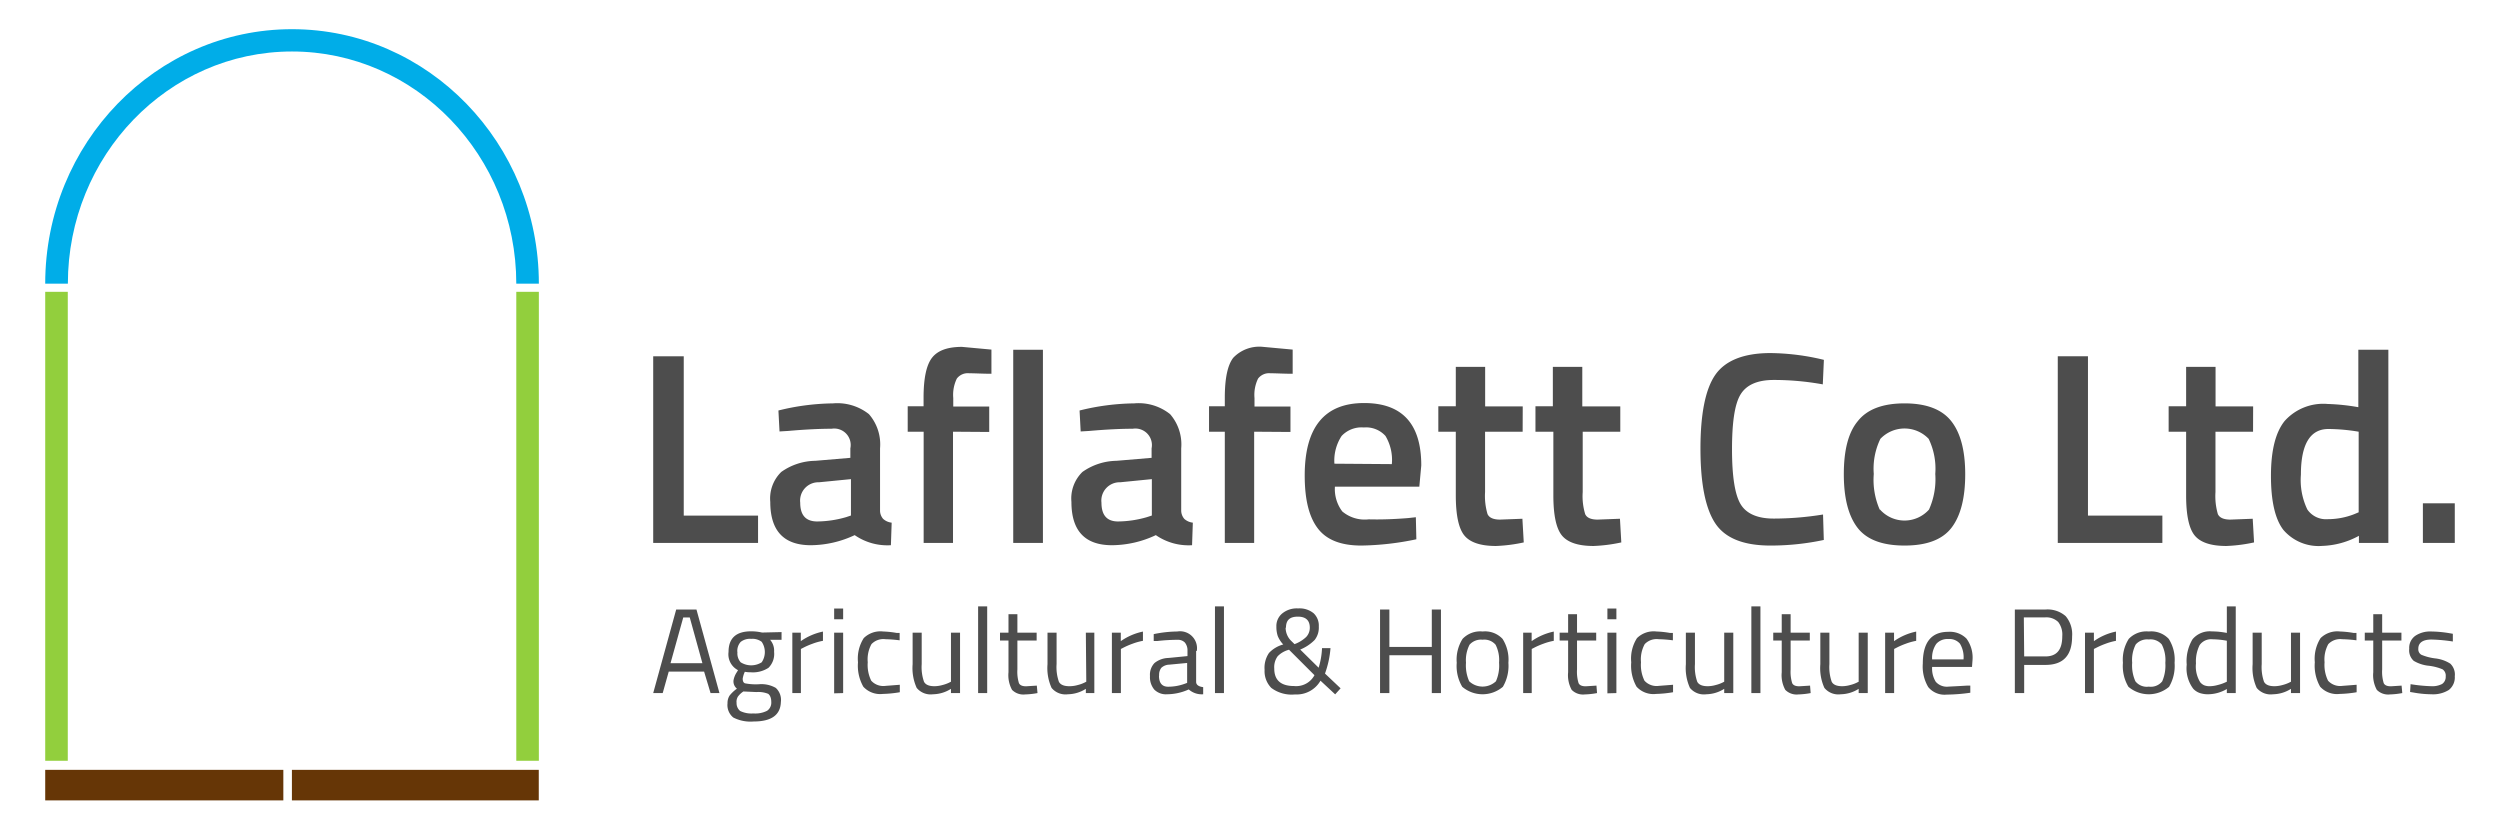 <svg id="Layer_1" data-name="Layer 1" xmlns="http://www.w3.org/2000/svg" viewBox="0 0 294.7 97.76"><defs><style>.cls-1{fill:#4d4d4d;}.cls-2{fill:#00ade8;}.cls-3{fill:#92cf3d;}.cls-4{fill:#663606;}</style></defs><path class="cls-1" d="M89.36,64H77V42H80.6V60.78h8.76Z"/><path class="cls-1" d="M103.74,52.85v7.32a1.48,1.48,0,0,0,.37,1,1.76,1.76,0,0,0,1,.44l-.09,2.66a6.76,6.76,0,0,1-4.27-1.19,12.29,12.29,0,0,1-5.17,1.19q-4.78,0-4.78-5.1a4.37,4.37,0,0,1,1.3-3.54,7.09,7.09,0,0,1,4-1.31l4.14-.35V52.85a1.94,1.94,0,0,0-2.21-2.31c-1.37,0-3.08.08-5.14.26l-1,.06-.13-2.47a27.72,27.72,0,0,1,6.43-.84,6,6,0,0,1,4.24,1.27A5.42,5.42,0,0,1,103.74,52.85Zm-7.19,4a2.16,2.16,0,0,0-2.22,2.41c0,1.47.66,2.21,2,2.21a12.54,12.54,0,0,0,3.41-.51l.57-.19V56.48Z"/><path class="cls-1" d="M112.34,50.89V64h-3.46V50.89H107v-3h1.87v-1c0-2.29.33-3.86,1-4.72s1.84-1.28,3.53-1.28l3.47.32,0,2.85c-1,0-1.92-.06-2.62-.06a1.62,1.62,0,0,0-1.46.63,4.39,4.39,0,0,0-.42,2.29v1h4.24v3Z"/><path class="cls-1" d="M119.44,64V41.23h3.5V64Z"/><path class="cls-1" d="M139.24,52.85v7.32a1.52,1.52,0,0,0,.37,1,1.79,1.79,0,0,0,1,.44l-.09,2.66a6.78,6.78,0,0,1-4.27-1.19,12.25,12.25,0,0,1-5.17,1.19q-4.78,0-4.78-5.1a4.37,4.37,0,0,1,1.3-3.54,7.15,7.15,0,0,1,4-1.31l4.15-.35V52.85a1.95,1.95,0,0,0-2.22-2.31c-1.37,0-3.08.08-5.14.26l-1,.06-.13-2.47a27.73,27.73,0,0,1,6.44-.84,5.93,5.93,0,0,1,4.23,1.27A5.42,5.42,0,0,1,139.24,52.85Zm-7.19,4a2.16,2.16,0,0,0-2.21,2.41c0,1.47.65,2.21,1.95,2.21a12.54,12.54,0,0,0,3.41-.51l.58-.19V56.48Z"/><path class="cls-1" d="M147.84,50.89V64h-3.46V50.89h-1.86v-3h1.86v-1c0-2.29.33-3.86,1-4.72a4.25,4.25,0,0,1,3.53-1.28l3.47.32,0,2.85c-1.05,0-1.92-.06-2.62-.06a1.63,1.63,0,0,0-1.46.63,4.39,4.39,0,0,0-.42,2.29v1h4.24v3Z"/><path class="cls-1" d="M166,61.07l.9-.1.06,2.6a33.41,33.41,0,0,1-6.48.74c-2.38,0-4.08-.65-5.12-2s-1.56-3.39-1.56-6.26q0-8.54,7-8.54,6.74,0,6.74,7.35l-.23,2.51h-9.95a4.36,4.36,0,0,0,.87,2.92,4.1,4.1,0,0,0,3.11.93C162.81,61.26,164.38,61.2,166,61.07Zm-1.93-6.36a5.5,5.5,0,0,0-.75-3.32,3.08,3.08,0,0,0-2.55-1,3.22,3.22,0,0,0-2.62,1,5.3,5.3,0,0,0-.85,3.27Z"/><path class="cls-1" d="M179.49,50.89h-4.43V58a7.51,7.51,0,0,0,.29,2.6c.2.43.69.65,1.48.65l2.63-.1.16,2.79a18.5,18.5,0,0,1-3.27.42c-1.82,0-3.07-.42-3.74-1.25s-1-2.41-1-4.72V50.89h-2.06v-3h2.06V43.25h3.46v4.66h4.43Z"/><path class="cls-1" d="M191,50.89h-4.43V58a7.26,7.26,0,0,0,.29,2.6c.19.43.68.65,1.47.65l2.63-.1.16,2.79a18.5,18.5,0,0,1-3.27.42c-1.82,0-3.07-.42-3.74-1.25s-1-2.41-1-4.72V50.89H181v-3h2.05V43.25h3.47v4.66H191Z"/><path class="cls-1" d="M208.7,64.31c-3.21,0-5.38-.89-6.53-2.66s-1.72-4.7-1.72-8.77.58-7,1.74-8.68,3.33-2.58,6.51-2.58a27.57,27.57,0,0,1,6.3.8l-.13,2.89a32.27,32.27,0,0,0-5.78-.52c-1.93,0-3.23.58-3.92,1.72s-1,3.3-1,6.45.33,5.31,1,6.45,2,1.72,3.89,1.72a36.41,36.41,0,0,0,5.84-.48l.09,3A30,30,0,0,1,208.7,64.31Z"/><path class="cls-1" d="M219,49.64q1.65-2.09,5.51-2.09c2.56,0,4.4.7,5.5,2.09s1.65,3.48,1.65,6.26-.53,4.88-1.6,6.29-2.92,2.12-5.55,2.12-4.49-.71-5.56-2.12-1.6-3.51-1.6-6.29S217.86,51,219,49.64Zm2.62,10.43a3.87,3.87,0,0,0,5.77,0,8.76,8.76,0,0,0,.74-4.2,8.07,8.07,0,0,0-.78-4.14,3.93,3.93,0,0,0-5.69,0,8.07,8.07,0,0,0-.78,4.14A8.76,8.76,0,0,0,221.58,60.07Z"/><path class="cls-1" d="M254.9,64H242.57V42h3.56V60.78h8.77Z"/><path class="cls-1" d="M265.59,50.89h-4.43V58a7.59,7.59,0,0,0,.28,2.6c.2.43.69.65,1.48.65l2.63-.1.16,2.79a18.5,18.5,0,0,1-3.27.42c-1.82,0-3.07-.42-3.74-1.25s-1-2.41-1-4.72V50.89h-2.06v-3h2.06V43.25h3.47v4.66h4.43Z"/><path class="cls-1" d="M281.54,41.23V64h-3.47v-.84a9.63,9.63,0,0,1-4.3,1.19,5.47,5.47,0,0,1-4.61-1.89q-1.46-1.91-1.46-6.36c0-3,.54-5.14,1.62-6.48a6.1,6.1,0,0,1,5.06-2A24.89,24.89,0,0,1,278,48V41.23Zm-4.05,19.39.55-.23v-9.5a22.16,22.16,0,0,0-3.56-.32q-3.25,0-3.25,5.39a8,8,0,0,0,.76,4.1,2.66,2.66,0,0,0,2.39,1.14A8.55,8.55,0,0,0,277.49,60.62Z"/><path class="cls-1" d="M285.61,64V59.33h3.76V64Z"/><path class="cls-1" d="M77,81.7l2.71-9.85h2.39l2.71,9.85H83.76L83,79.17H78.83l-.71,2.53Zm3.54-8.91-1.5,5.39H82.8l-1.49-5.39Z"/><path class="cls-1" d="M88.83,85.05a4.45,4.45,0,0,1-2.39-.47,1.89,1.89,0,0,1-.68-1.68A1.62,1.62,0,0,1,86,82a4.13,4.13,0,0,1,.87-.82,1.09,1.09,0,0,1-.4-1,2.47,2.47,0,0,1,.36-.9L87,79a2.1,2.1,0,0,1-1.12-2.15c0-1.62.89-2.43,2.66-2.43a5.61,5.61,0,0,1,1.27.14l.21,0,2.11-.05v.91l-1.35,0a1.94,1.94,0,0,1,.47,1.42,2.3,2.3,0,0,1-.66,1.88,3.36,3.36,0,0,1-2.09.53,3.73,3.73,0,0,1-.7-.06,3,3,0,0,0-.25.81c0,.3.09.48.27.55a6.68,6.68,0,0,0,1.63.11,3.42,3.42,0,0,1,2,.43,1.92,1.92,0,0,1,.6,1.66C92,84.29,90.93,85.05,88.83,85.05Zm-2-2.24a1.19,1.19,0,0,0,.42,1,3,3,0,0,0,1.55.29,3.1,3.1,0,0,0,1.62-.31,1.15,1.15,0,0,0,.5-1c0-.49-.12-.8-.36-1a3.1,3.1,0,0,0-1.4-.21l-1.53-.07a2.52,2.52,0,0,0-.64.6A1.18,1.18,0,0,0,86.82,82.81Zm.1-5.94a1.57,1.57,0,0,0,.38,1.2,2.32,2.32,0,0,0,2.48,0,2.15,2.15,0,0,0,0-2.41,1.8,1.8,0,0,0-1.24-.35,1.75,1.75,0,0,0-1.24.36A1.57,1.57,0,0,0,86.92,76.87Z"/><path class="cls-1" d="M93.4,81.7V74.58h1v1a7,7,0,0,1,2.61-1.13v1.09a7.16,7.16,0,0,0-1.25.35,8.87,8.87,0,0,0-1,.43l-.35.18V81.7Z"/><path class="cls-1" d="M98.33,73V71.73h1.06V73Zm0,8.73V74.58h1.06V81.7Z"/><path class="cls-1" d="M104.11,74.44a11.24,11.24,0,0,1,1.59.17l.35,0,0,.87a15.56,15.56,0,0,0-1.68-.13,1.93,1.93,0,0,0-1.64.58,3.72,3.72,0,0,0-.44,2.14,4.2,4.2,0,0,0,.41,2.17,1.92,1.92,0,0,0,1.69.61l1.68-.13,0,.88a13.5,13.5,0,0,1-2,.2,2.69,2.69,0,0,1-2.3-.85,5,5,0,0,1-.63-2.88,4.47,4.47,0,0,1,.68-2.85A2.8,2.8,0,0,1,104.11,74.44Z"/><path class="cls-1" d="M112.1,74.58h1.07V81.7H112.1v-.5a4.06,4.06,0,0,1-2.11.64,2.13,2.13,0,0,1-1.93-.75,5.66,5.66,0,0,1-.48-2.79V74.58h1.07v3.7a5.24,5.24,0,0,0,.27,2.08c.18.35.59.53,1.23.53a3.52,3.52,0,0,0,.95-.14,4.06,4.06,0,0,0,.74-.26l.26-.13Z"/><path class="cls-1" d="M115.3,81.7V71.48h1.07V81.7Z"/><path class="cls-1" d="M122.2,75.51h-2.27v3.4a4.55,4.55,0,0,0,.18,1.61c.12.26.4.38.85.38l1.26-.08.08.88a9.16,9.16,0,0,1-1.46.16,1.88,1.88,0,0,1-1.54-.54,3.59,3.59,0,0,1-.42-2.07V75.51h-1v-.93h1V72.4h1.05v2.18h2.27Z"/><path class="cls-1" d="M128,74.58H129V81.7H128v-.5a4.06,4.06,0,0,1-2.11.64,2.13,2.13,0,0,1-1.93-.75,5.66,5.66,0,0,1-.48-2.79V74.58h1.07v3.7a5.24,5.24,0,0,0,.27,2.08c.18.35.59.53,1.23.53a3.52,3.52,0,0,0,1-.14,3.8,3.8,0,0,0,.74-.26l.26-.13Z"/><path class="cls-1" d="M131.07,81.7V74.58h1.05v1a7,7,0,0,1,2.61-1.13v1.09a7.16,7.16,0,0,0-1.25.35,8.87,8.87,0,0,0-1,.43l-.35.18V81.7Z"/><path class="cls-1" d="M141,76.73v3.65c0,.35.31.56.83.62l0,.84a2.31,2.31,0,0,1-1.7-.57,6.25,6.25,0,0,1-2.56.57,1.93,1.93,0,0,1-1.5-.55,2.28,2.28,0,0,1-.51-1.6,2,2,0,0,1,.53-1.53,2.73,2.73,0,0,1,1.65-.6l2.24-.22v-.61a1.44,1.44,0,0,0-.32-1,1.14,1.14,0,0,0-.85-.31,21.78,21.78,0,0,0-2.37.14l-.44,0,0-.81a14.21,14.21,0,0,1,2.78-.31,2,2,0,0,1,2.3,2.29Zm-4.38,2.91c0,.87.36,1.31,1.08,1.31a5.73,5.73,0,0,0,1.91-.33l.33-.12V78.15l-2.11.2a1.43,1.43,0,0,0-.93.37A1.33,1.33,0,0,0,136.64,79.64Z"/><path class="cls-1" d="M143.22,81.7V71.48h1.06V81.7Z"/><path class="cls-1" d="M151.18,72.29a2.71,2.71,0,0,1,1.85-.57,2.61,2.61,0,0,1,1.82.57,2,2,0,0,1,.61,1.57,2.34,2.34,0,0,1-.49,1.58,5.08,5.08,0,0,1-1.7,1.13l2.17,2.14a9,9,0,0,0,.4-2.31l1,0a11.34,11.34,0,0,1-.65,3l1.84,1.74-.64.71-1.73-1.61a3.24,3.24,0,0,1-3,1.62,4,4,0,0,1-2.8-.77,2.81,2.81,0,0,1-.79-2.12,3.11,3.11,0,0,1,.52-2,3.6,3.6,0,0,1,1.68-1,3.19,3.19,0,0,1-.65-1,3.43,3.43,0,0,1-.16-1.11A1.91,1.91,0,0,1,151.18,72.29Zm1.37,8.58a2.44,2.44,0,0,0,2.4-1.28l-3-3a2.85,2.85,0,0,0-1.34.77,2.18,2.18,0,0,0-.4,1.45C150.21,80.19,151,80.87,152.55,80.87Zm-1-6.89a2.18,2.18,0,0,0,.64,1.55l.41.4a4,4,0,0,0,1.37-.84A1.58,1.58,0,0,0,154.4,74c0-.87-.47-1.31-1.41-1.31S151.59,73.09,151.59,74Z"/><path class="cls-1" d="M168.78,81.7V77.24h-5V81.7h-1.1V71.85h1.1v4.41h5V71.85h1.08V81.7Z"/><path class="cls-1" d="M171.72,78.13a4.56,4.56,0,0,1,.69-2.82,2.86,2.86,0,0,1,2.36-.87,2.83,2.83,0,0,1,2.35.87,4.56,4.56,0,0,1,.69,2.82,4.86,4.86,0,0,1-.65,2.83,3.7,3.7,0,0,1-4.79,0A4.78,4.78,0,0,1,171.72,78.13Zm1.09,0a4.55,4.55,0,0,0,.38,2.18,2.3,2.3,0,0,0,3.15,0,4.54,4.54,0,0,0,.37-2.19A4,4,0,0,0,176.3,76a1.74,1.74,0,0,0-1.53-.59,1.79,1.79,0,0,0-1.54.59A4,4,0,0,0,172.81,78.11Z"/><path class="cls-1" d="M179.55,81.7V74.58h1v1a7,7,0,0,1,2.61-1.13v1.09a7.16,7.16,0,0,0-1.25.35,8.87,8.87,0,0,0-1,.43l-.35.18V81.7Z"/><path class="cls-1" d="M188.16,75.51H185.9v3.4a4.55,4.55,0,0,0,.18,1.61c.12.26.4.38.85.38l1.26-.08.07.88a9.06,9.06,0,0,1-1.45.16,1.88,1.88,0,0,1-1.54-.54,3.59,3.59,0,0,1-.42-2.07V75.51h-1v-.93h1V72.4h1.05v2.18h2.26Z"/><path class="cls-1" d="M189.48,73V71.73h1.06V73Zm0,8.73V74.58h1.06V81.7Z"/><path class="cls-1" d="M195.26,74.44a11.24,11.24,0,0,1,1.59.17l.35,0,0,.87a15.56,15.56,0,0,0-1.68-.13,1.93,1.93,0,0,0-1.64.58,3.72,3.72,0,0,0-.44,2.14,4.2,4.2,0,0,0,.41,2.17,1.92,1.92,0,0,0,1.69.61l1.68-.13,0,.88a13.5,13.5,0,0,1-2,.2,2.69,2.69,0,0,1-2.3-.85,5,5,0,0,1-.63-2.88,4.47,4.47,0,0,1,.68-2.85A2.8,2.8,0,0,1,195.26,74.44Z"/><path class="cls-1" d="M203.25,74.58h1.07V81.7h-1.07v-.5a4.06,4.06,0,0,1-2.11.64,2.13,2.13,0,0,1-1.93-.75,5.66,5.66,0,0,1-.48-2.79V74.58h1.07v3.7a5.24,5.24,0,0,0,.27,2.08c.18.35.59.53,1.23.53a3.52,3.52,0,0,0,.95-.14,4.06,4.06,0,0,0,.74-.26l.26-.13Z"/><path class="cls-1" d="M206.45,81.7V71.48h1.07V81.7Z"/><path class="cls-1" d="M213.34,75.51h-2.26v3.4a4.55,4.55,0,0,0,.18,1.61c.12.26.4.38.85.38l1.26-.08.07.88a9.06,9.06,0,0,1-1.45.16,1.88,1.88,0,0,1-1.54-.54,3.59,3.59,0,0,1-.42-2.07V75.51h-1v-.93h1V72.4h1.05v2.18h2.26Z"/><path class="cls-1" d="M219.1,74.58h1.07V81.7H219.1v-.5a4.06,4.06,0,0,1-2.11.64,2.13,2.13,0,0,1-1.93-.75,5.66,5.66,0,0,1-.48-2.79V74.58h1.07v3.7a5.24,5.24,0,0,0,.27,2.08c.18.35.59.53,1.23.53a3.52,3.52,0,0,0,.95-.14,3.8,3.8,0,0,0,.74-.26l.26-.13Z"/><path class="cls-1" d="M222.22,81.7V74.58h1.05v1a7,7,0,0,1,2.61-1.13v1.09a7.16,7.16,0,0,0-1.25.35,8.87,8.87,0,0,0-1,.43l-.35.18V81.7Z"/><path class="cls-1" d="M231.85,80.82l.41,0,0,.84a20.59,20.59,0,0,1-2.78.22,2.49,2.49,0,0,1-2.18-.89,4.74,4.74,0,0,1-.64-2.77q0-3.74,3-3.74a2.75,2.75,0,0,1,2.15.8,3.78,3.78,0,0,1,.71,2.53l-.06.81h-4.7a2.94,2.94,0,0,0,.43,1.75,1.74,1.74,0,0,0,1.49.57C230.4,80.9,231.12,80.87,231.85,80.82Zm-.39-3.09a3.07,3.07,0,0,0-.42-1.85,1.63,1.63,0,0,0-1.37-.55,1.75,1.75,0,0,0-1.42.57,2.88,2.88,0,0,0-.49,1.83Z"/><path class="cls-1" d="M241.12,78.38h-2.51V81.7h-1.1V71.85h3.61a3.23,3.23,0,0,1,2.38.78,3.3,3.3,0,0,1,.76,2.39C244.26,77.26,243.22,78.38,241.12,78.38Zm-2.51-1h2.49c1.36,0,2-.79,2-2.39a2.43,2.43,0,0,0-.48-1.67,2,2,0,0,0-1.56-.54h-2.49Z"/><path class="cls-1" d="M245.78,81.7V74.58h1.05v1a6.88,6.88,0,0,1,2.6-1.13v1.09a7.31,7.31,0,0,0-1.24.35,8.87,8.87,0,0,0-1,.43l-.36.18V81.7Z"/><path class="cls-1" d="M250.25,78.13a4.56,4.56,0,0,1,.69-2.82,2.88,2.88,0,0,1,2.36-.87,2.83,2.83,0,0,1,2.35.87,4.56,4.56,0,0,1,.69,2.82,4.86,4.86,0,0,1-.65,2.83,3.7,3.7,0,0,1-4.79,0A4.78,4.78,0,0,1,250.25,78.13Zm1.09,0a4.55,4.55,0,0,0,.38,2.18,1.7,1.7,0,0,0,1.58.63,1.72,1.72,0,0,0,1.58-.62,4.67,4.67,0,0,0,.37-2.19,4,4,0,0,0-.42-2.16,1.74,1.74,0,0,0-1.53-.59,1.79,1.79,0,0,0-1.54.59A4,4,0,0,0,251.34,78.11Z"/><path class="cls-1" d="M263.55,71.48V81.7H262.5v-.48a4.46,4.46,0,0,1-2.17.62,3.06,3.06,0,0,1-1-.14,1.91,1.91,0,0,1-.79-.51,4,4,0,0,1-.77-2.84,5,5,0,0,1,.69-3,2.65,2.65,0,0,1,2.28-.92,9.3,9.3,0,0,1,1.76.18V71.48Zm-3.7,9.31a1.76,1.76,0,0,0,.66.1,3.61,3.61,0,0,0,.91-.14,4.84,4.84,0,0,0,.79-.26l.29-.13V75.53a9.68,9.68,0,0,0-1.7-.17,1.64,1.64,0,0,0-1.51.69,4.28,4.28,0,0,0-.43,2.15,3.54,3.54,0,0,0,.5,2.22A1.27,1.27,0,0,0,259.85,80.79Z"/><path class="cls-1" d="M270.06,74.58h1.07V81.7h-1.07v-.5a4.06,4.06,0,0,1-2.11.64,2.13,2.13,0,0,1-1.93-.75,5.66,5.66,0,0,1-.48-2.79V74.58h1.07v3.7a5.24,5.24,0,0,0,.27,2.08c.18.35.59.53,1.23.53a3.52,3.52,0,0,0,.95-.14,4.06,4.06,0,0,0,.74-.26l.26-.13Z"/><path class="cls-1" d="M275.84,74.44a11.34,11.34,0,0,1,1.6.17l.34,0,0,.87a15.56,15.56,0,0,0-1.68-.13,1.94,1.94,0,0,0-1.64.58,3.72,3.72,0,0,0-.44,2.14,4.2,4.2,0,0,0,.41,2.17,1.92,1.92,0,0,0,1.69.61l1.68-.13,0,.88a13.5,13.5,0,0,1-2,.2,2.69,2.69,0,0,1-2.3-.85,5,5,0,0,1-.63-2.88,4.54,4.54,0,0,1,.68-2.85A2.82,2.82,0,0,1,275.84,74.44Z"/><path class="cls-1" d="M283.08,75.51h-2.27v3.4a4.55,4.55,0,0,0,.18,1.61c.12.26.4.38.85.38l1.26-.08.08.88a9.28,9.28,0,0,1-1.46.16,1.88,1.88,0,0,1-1.54-.54,3.59,3.59,0,0,1-.42-2.07V75.51h-1v-.93h1V72.4h1.05v2.18h2.27Z"/><path class="cls-1" d="M286.62,75.39c-1,0-1.55.36-1.55,1.08a.76.76,0,0,0,.35.71,6.07,6.07,0,0,0,1.63.43,4.16,4.16,0,0,1,1.79.62,1.77,1.77,0,0,1,.53,1.49,1.88,1.88,0,0,1-.7,1.61,3.5,3.5,0,0,1-2.06.51,12.15,12.15,0,0,1-2.08-.2l-.43-.07.06-.92a18.29,18.29,0,0,0,2.45.24,2.52,2.52,0,0,0,1.26-.26,1,1,0,0,0,.43-.89.9.9,0,0,0-.37-.84,6,6,0,0,0-1.62-.42,4.32,4.32,0,0,1-1.78-.58,1.67,1.67,0,0,1-.53-1.43,1.73,1.73,0,0,1,.73-1.53,3.13,3.13,0,0,1,1.83-.5,14,14,0,0,1,2.18.2l.4.07,0,.91A18.81,18.81,0,0,0,286.62,75.39Z"/><path class="cls-2" d="M34.42,6.07C49,6.07,60.86,18.35,60.86,33.44h2.66c0-16.56-13.06-30-29.1-30S5.33,16.88,5.33,33.44H8C8,18.35,19.84,6.07,34.42,6.07Z"/><rect class="cls-3" x="5.33" y="34.4" width="2.66" height="55.28"/><rect class="cls-4" x="17.56" y="78.51" width="3.6" height="28.07" transform="translate(111.91 73.19) rotate(90)"/><rect class="cls-4" x="47.17" y="78" width="3.6" height="29.1" transform="translate(141.51 43.58) rotate(90)"/><rect class="cls-3" x="60.86" y="34.4" width="2.66" height="55.28"/></svg>